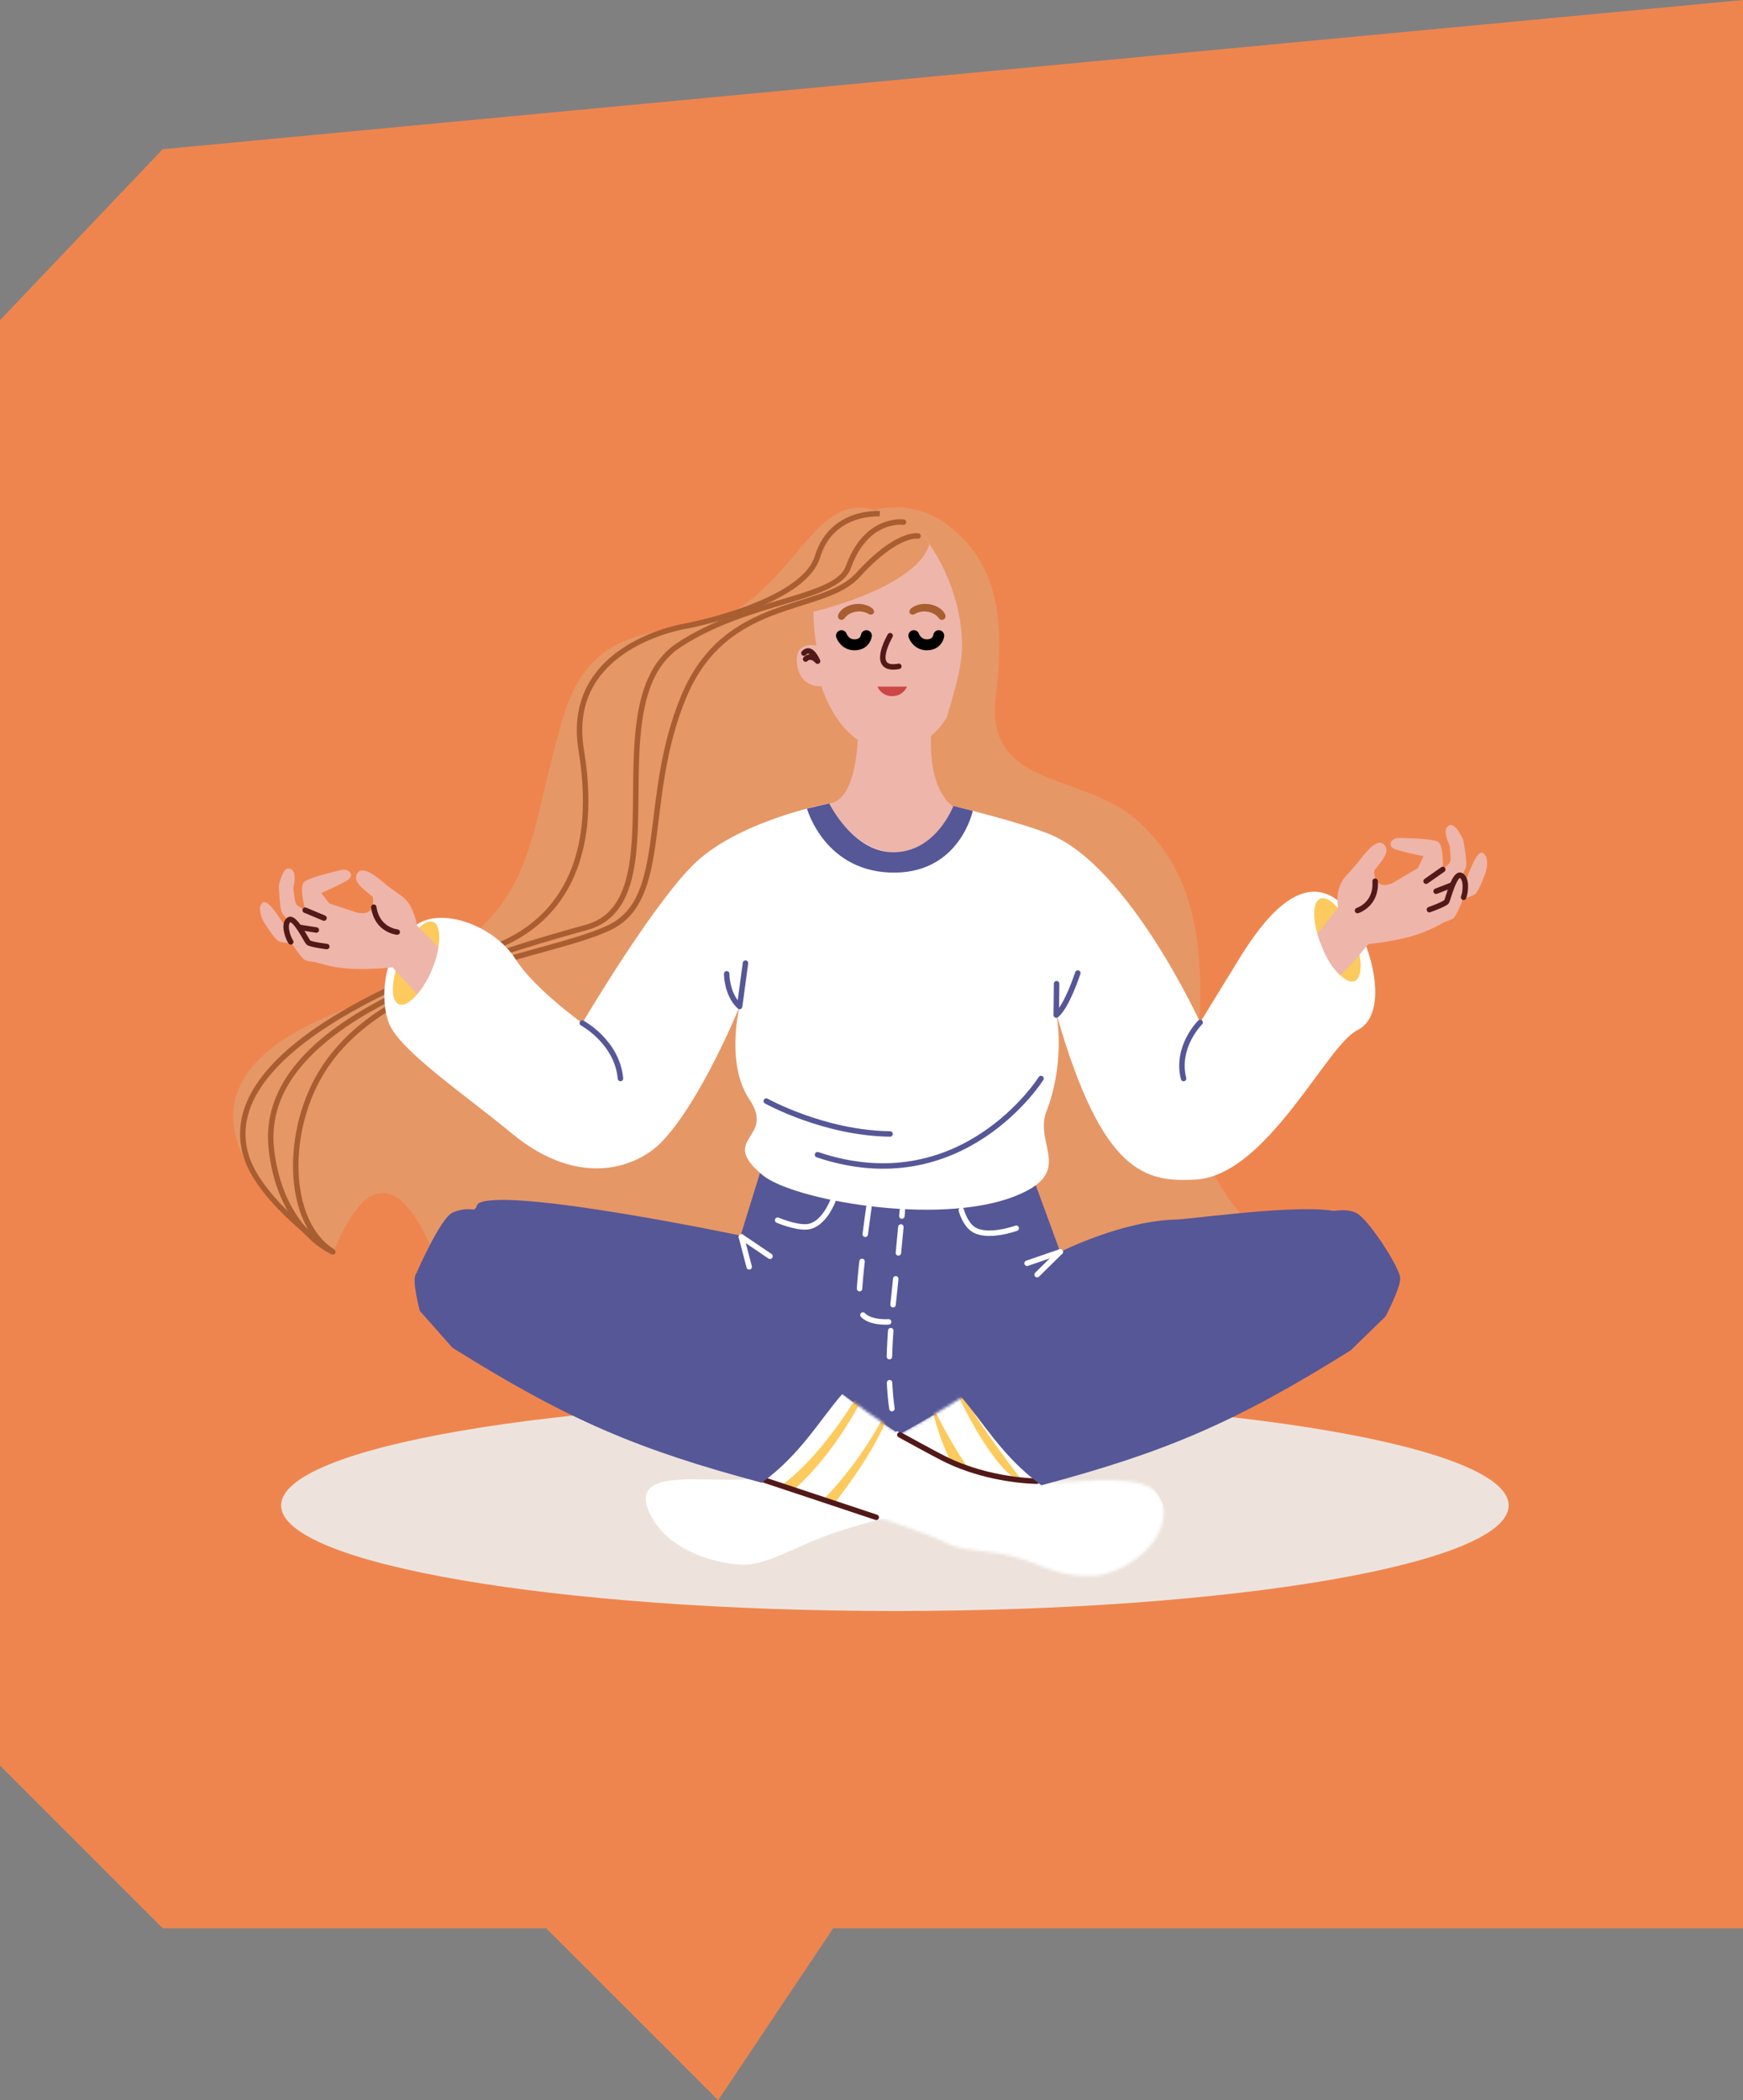<svg width="616" height="742" viewBox="0 0 616 742" fill="none" xmlns="http://www.w3.org/2000/svg">
<rect x="0" y="0" width="616" height="742" fill="#808080" stroke="none"/>
<path d="M0 623.763V113.112L57.498 52.712L616 0V681.234H294.449L253.798 742L193.004 681.234H57.498L0 623.763Z" fill="#EF854E"/>
<path d="M316.264 569.154C436.068 569.154 533.187 552.456 533.187 531.859C533.187 511.261 436.068 494.564 316.264 494.564C196.461 494.564 99.341 511.261 99.341 531.859C99.341 552.456 196.461 569.154 316.264 569.154Z" fill="#EDE3DC"/>
<path d="M347.796 207.488C347.796 207.488 346.47 302.604 342.632 326.815C338.795 351.026 396.383 313.494 400.989 338.889C405.595 364.283 389.472 438.979 398.105 449.189C406.739 459.399 333.801 481.26 330.25 481.856C326.7 482.452 158.626 458.19 158.626 458.19C158.626 458.19 140.05 385.925 117.633 442.267C93.848 416.429 98.087 385.599 98.087 385.599L205.41 319.804L228.63 250.708L287.734 207.475L324.462 187.457L347.796 207.488Z" fill="#EDE3DC"/>
<path d="M347.796 208.075C347.796 208.075 346.47 303.191 342.633 327.411C338.795 351.63 396.383 314.095 400.989 339.485C405.595 364.875 389.472 439.579 398.11 449.785C406.747 459.991 333.805 481.861 330.255 482.456C326.704 483.052 158.63 458.79 158.63 458.79C158.63 458.79 140.055 386.546 117.637 442.863C93.852 417.029 98.091 386.195 98.091 386.195L205.411 320.408L228.63 251.312L287.734 208.075L324.462 188.057L347.796 208.075Z" fill="#E69766"/>
<g style="mix-blend-mode:multiply" opacity="0.59">
<path d="M347.796 208.075C347.796 208.075 346.47 303.191 342.633 327.411C338.795 351.63 396.383 314.095 400.989 339.485C405.595 364.875 389.472 439.579 398.11 449.785C406.747 459.991 333.805 481.861 330.255 482.456C326.704 483.052 158.63 458.79 158.63 458.79C158.63 458.79 140.055 386.546 117.637 442.863C93.852 417.029 98.091 386.195 98.091 386.195L205.411 320.408L228.63 251.312L287.734 208.075L324.462 188.057L347.796 208.075Z" fill="#E69766"/>
</g>
<path d="M329.47 255.091C329.47 255.091 326.291 276.145 336.372 284.588C341.523 288.907 327.384 302.118 314.065 301.226C300.678 300.33 287.696 284.432 293.07 283.823C303.624 282.632 303.287 257.546 303.287 257.546C303.287 257.546 317.011 237.328 329.47 255.091Z" fill="#EEB5AA"/>
<g style="mix-blend-mode:multiply">
<path d="M330.255 255.99C330.255 255.99 324.374 280.768 301.509 273.064C302.776 269.04 303.422 259.773 303.422 259.773L330.255 255.99Z" fill="#EEB5AA"/>
</g>
<path d="M339.099 242.429C339.099 242.429 334.877 265.211 314.296 264.992C296.738 264.801 290.296 242.429 290.296 242.429C290.296 242.429 282.976 243.312 281.713 234.86C280.409 226.171 288.51 228.06 288.51 228.06C288.51 228.06 282.482 194.59 298.702 184.599C313.009 175.784 335.54 180.251 341.201 196.88C346.863 213.51 341.78 227.494 341.78 227.494C341.78 227.494 349.349 227.071 347.509 235.604C346.132 241.972 342.417 242.264 339.099 242.429Z" fill="#EEB5AA"/>
<path d="M314.596 224.574C314.596 224.574 307.057 237.379 317.657 235.406" stroke="#511918" stroke-width="1.93" stroke-linecap="round" stroke-linejoin="round"/>
<path d="M331.825 218.438C332.758 219.756 335.012 218.632 333.813 216.646C332.099 213.798 326.995 212.314 323.192 214.178C319.878 215.801 321.853 217.825 323.322 216.917C325.965 215.268 330.052 215.957 331.825 218.438Z" fill="#A95E32"/>
<path d="M298.474 218.438C297.541 219.756 295.286 218.632 296.485 216.646C298.199 213.798 303.303 212.314 307.107 214.178C310.421 215.801 308.445 217.825 306.976 216.917C304.325 215.268 300.238 215.957 298.474 218.438Z" fill="#A95E32"/>
<path d="M322.959 224.574C322.959 224.574 324.116 227.93 327.755 227.807C331.394 227.685 331.762 224.574 331.762 224.574" stroke="black" stroke-width="3.87" stroke-linecap="round" stroke-linejoin="round"/>
<path d="M297.389 224.574C297.389 224.574 298.541 227.93 302.18 227.807C305.819 227.685 306.191 224.574 306.191 224.574" stroke="black" stroke-width="3.87" stroke-linecap="round" stroke-linejoin="round"/>
<path d="M310.113 242.577C310.539 243.601 311.267 244.471 312.2 245.071C313.133 245.671 314.227 245.971 315.335 245.932C316.439 245.956 317.526 245.649 318.455 245.051C319.385 244.453 320.115 243.592 320.553 242.577" fill="#CB4746"/>
<path d="M284.723 232.849C284.723 232.849 286.412 230.85 288.945 233.584C288.945 233.584 286.619 227.925 284.111 230.744" stroke="#511918" stroke-width="1.93" stroke-linecap="round" stroke-linejoin="round"/>
<path d="M328.414 192.177C328.414 192.177 327.363 205.7 287.438 216.181C252.533 225.351 239.67 266.767 238.581 296.053C236.643 348.182 178.012 360.289 151.415 366.747C124.819 373.204 94.667 404.042 117.642 442.279C117.642 442.279 39.139 391.068 116.51 358.797C193.881 326.527 183.048 306.661 199.116 253.108C211.047 213.349 243.17 228.453 263.463 213.349C283.757 198.245 290.583 174.617 308.922 180.179C327.261 185.74 328.414 192.177 328.414 192.177Z" fill="#E69766"/>
<path d="M328.414 192.177C328.414 192.177 339.846 207.433 339.994 227.807C340.142 248.181 321.558 272.565 339.108 285.573C356.657 298.581 386.416 348.013 380.404 391.579C374.393 435.146 390.507 457.041 400.364 460.168C410.222 463.295 464.809 450.566 464.809 450.566C464.809 450.566 416.681 425.751 422.343 378.335C428.004 330.918 420.561 306.606 401.804 289.757C383.047 272.907 347.868 278.9 351.942 245.932C356.016 212.965 349.611 197.498 335.958 186.26C323.15 175.716 308.939 180.183 308.939 180.183C308.939 180.183 327.363 186.231 328.414 192.177Z" fill="#E69766"/>
<path d="M319.316 184.464C319.316 184.464 306.191 182.622 299.837 200.308C295.67 211.908 264.882 211.608 240.045 227.807C209.421 247.783 240.636 318.536 207.239 327.652C146.303 344.315 91.188 367.385 95.959 406.497C99.408 434.837 117.637 442.279 117.637 442.279C100.843 431.685 100.662 398.958 114.281 377.752C137.006 342.371 194.037 338.027 215.484 327.66C236.93 317.294 226.532 282.137 241.721 245.932C256.717 210.18 290.79 216.84 303.181 203.165C317.062 187.858 324.462 189.375 324.462 189.375" stroke="#A95E32" stroke-width="1.93" stroke-linecap="round" stroke-linejoin="round"/>
<path d="M310.932 181.506C310.932 181.506 293.948 180.179 288.929 196.631C283.816 213.379 242.595 221.142 242.595 221.142C242.595 221.142 199.264 227.676 205.411 264.992C212.541 308.284 194.249 327.96 172.857 335.258C148.435 343.618 75.961 371.125 86.921 408.166C91.86 424.864 117.638 442.279 117.638 442.279" stroke="#A95E32" stroke-width="1.93" stroke-miterlimit="10"/>
<path d="M417.04 434.516C417.04 434.516 468.608 420.384 480.973 432.492C493.339 444.599 477.596 473.729 477.596 473.729L393.162 481.856L417.04 434.516Z" fill="#EEB5AA"/>
<path d="M158.63 432.492C158.63 432.492 163.696 423.216 198.985 429.111C234.274 435.006 258.089 442.288 258.089 442.288L263.463 470.34L200.53 463.862L158.638 432.492" fill="#EEB5AA"/>
<path d="M261.745 436.519L268.837 413.589C268.837 413.589 343.722 408.475 365.02 415.909L374.692 442.28C374.692 442.28 396.332 431.359 415.448 430.869C422.338 430.692 476.418 422.683 476.418 430.869C476.418 439.055 413.05 494.484 413.05 494.484L325.915 521.581L202.852 476.008C202.852 476.008 159.808 428.625 169.712 424.822C182.483 419.911 261.745 436.519 261.745 436.519Z" fill="#565797"/>
<path d="M366.536 450.321L374.696 442.279" stroke="white" stroke-width="1.93" stroke-linecap="round" stroke-linejoin="round"/>
<path d="M272.13 443.822L262.011 436.98" stroke="white" stroke-width="1.93" stroke-linecap="round" stroke-linejoin="round"/>
<path d="M318.911 427.589C318.911 427.589 318.847 428.329 318.733 429.622" stroke="white" stroke-width="1.93" stroke-linecap="round" stroke-linejoin="round"/>
<path d="M318.383 433.485C317.902 438.763 317.116 446.856 316.272 454.712C313.963 475.661 312.785 492.747 317.653 508.806" stroke="white" stroke-width="1.93" stroke-linecap="round" stroke-linejoin="round" stroke-dasharray="9.2 9.2"/>
<path d="M318.235 510.682C318.451 511.324 318.679 511.95 318.911 512.609" stroke="white" stroke-width="1.93" stroke-linecap="round" stroke-linejoin="round"/>
<path d="M307.086 426.486C307.086 426.486 302.864 455.756 303.708 461.926C304.51 467.843 314.263 466.997 314.263 466.997" stroke="white" stroke-width="1.93" stroke-linecap="round" stroke-linejoin="round" stroke-dasharray="9.66 9.66"/>
<path d="M261.39 355.582C261.39 355.582 256.29 375.744 264.899 388.498C274.25 402.339 253.686 401.958 269.462 415.123C280.016 423.938 331.014 433.13 358.088 422.839C380.59 414.286 365.084 404.41 369.909 392.412C371.648 388.067 375.95 374.527 373.388 358.269C389.624 415.321 405.19 417.561 422.359 416.741C447.639 415.533 468.87 369.287 479.572 364.046C493.17 357.39 482.442 326.274 473.577 318.747C459.844 307.079 446.161 325.361 437.857 338.885L424.141 361.219C424.141 361.219 398.811 305.714 370.614 294.574C359.688 290.221 336.938 284.728 336.938 284.728C336.938 284.728 331.779 301.987 316.251 301.247C300.724 300.508 293.057 283.823 293.057 283.823C293.057 283.823 263.928 289.216 247.362 303.348C232.657 315.882 205.791 361.452 205.791 361.452C205.791 361.452 188.748 349.264 182.221 338.889C174.905 327.263 155.932 319.872 146.569 327.149C134.815 336.256 134.326 353.798 137.5 361.612C141.431 371.332 165.093 387.311 180.748 400.314C205.187 420.6 225.544 411.873 233.586 403.695C247.716 389.284 261.39 355.582 261.39 355.582Z" fill="white"/>
<path d="M367.904 381.04C367.904 381.04 340.091 425.168 288.924 407.951" stroke="#565797" stroke-width="1.93" stroke-linecap="round" stroke-linejoin="round"/>
<path d="M270.809 388.993C270.809 388.993 291.12 400.323 314.558 400.619" stroke="#565797" stroke-width="1.93" stroke-linecap="round" stroke-linejoin="round"/>
<path d="M424.141 361.219C424.141 361.219 415.453 369.802 418.29 381.052" stroke="#565797" stroke-width="1.93" stroke-linecap="round" stroke-linejoin="round"/>
<path d="M205.803 361.452C205.803 361.452 218.088 368.049 219.283 381.039" stroke="#565797" stroke-width="1.93" stroke-linecap="round" stroke-linejoin="round"/>
<path d="M285.197 285.67C285.197 285.67 291.572 308.787 316.783 308.275C339.34 307.815 343.802 286.46 343.802 286.46L336.938 284.728C336.938 284.728 330.753 301.273 315.53 301.095C301.362 300.93 293.07 283.823 293.07 283.823L285.197 285.67Z" fill="#565797"/>
<g style="mix-blend-mode:multiply">
<path d="M152.548 342.575C155.908 334.543 156.168 326.999 153.129 325.725C150.091 324.451 144.903 329.93 141.543 337.962C138.184 345.995 137.923 353.539 140.962 354.813C144.001 356.086 149.188 350.607 152.548 342.575Z" fill="#FDCA5D"/>
</g>
<g style="mix-blend-mode:multiply">
<path d="M478.761 346.592C481.799 345.316 481.533 337.772 478.168 329.742C474.803 321.712 469.612 316.237 466.574 317.513C463.536 318.788 463.801 326.332 467.166 334.362C470.532 342.392 475.723 347.868 478.761 346.592Z" fill="#FDCA5D"/>
</g>
<path d="M263.463 340.262L261.39 355.582C256.747 351.267 256.818 344.032 256.818 344.032" stroke="#565797" stroke-width="1.93" stroke-linecap="round" stroke-linejoin="round"/>
<path d="M380.919 343.761C380.919 343.761 377.056 355.615 373.295 358.628L373.417 347.531" stroke="#565797" stroke-width="1.93" stroke-linecap="round" stroke-linejoin="round"/>
<path d="M482.219 333.674C487.654 333.202 493.041 332.282 498.325 330.923C502.401 329.793 506.318 328.15 509.981 326.033C515.076 322.91 513.358 320.649 513.358 320.649C513.358 320.649 511.767 319.998 513.151 318.333C514.709 316.461 512.421 315.683 512.421 315.683C512.684 314.469 513.02 313.27 513.426 312.096C514.055 310.405 511.965 311.322 511.965 311.322C511.965 311.322 509.567 311.229 509.782 309.209C509.998 307.189 510.335 298.644 508.241 297.41C506.147 296.176 496.281 296.108 494.504 296.049C491.595 295.948 489.691 299.164 493.731 300.275C498.489 301.594 503.108 302.502 503.108 302.502L501.06 306.699L492.592 311.719C492.592 311.719 489.332 313.6 487.272 312.045C486.373 311.369 485.702 310.033 485.63 307.607C489.104 303.411 490.793 301.032 489.624 299.033C488.096 296.425 485.301 297.613 480.889 303.432C476.477 309.251 473.822 309.987 472.868 315.502C472.539 317.42 471.428 327.411 482.219 333.674Z" fill="#EEB5AA"/>
<path d="M479.766 321.685C479.766 321.685 486.571 319.605 485.985 311.322" stroke="#511918" stroke-width="1.93" stroke-linecap="round" stroke-linejoin="round"/>
<path d="M475.257 317.645L465.585 329.875C465.585 329.875 468.355 340.114 473.64 344.522C477.195 341.61 484.279 332.664 484.279 332.664" fill="#EEB5AA"/>
<path d="M146.29 325.907L154.978 334.65C154.978 334.65 153.657 343.948 147.502 351.195C144.357 348.182 134.14 336.569 134.14 336.569" fill="#EEB5AA"/>
<path d="M467.152 429.517C449.885 433.118 430.676 442.931 406.3 450.567C381.924 458.204 313.187 515.894 313.187 515.894L352.41 527.452C352.41 527.452 435.907 505.375 466.134 483.353C471.593 479.38 491.92 467.036 491.92 456.158C491.92 446.468 484.418 425.921 467.152 429.517Z" fill="#EEB5AA"/>
<path d="M172.461 429.517C189.723 433.118 208.936 442.931 233.312 450.567C257.688 458.204 326.426 515.894 326.426 515.894L287.202 527.443C287.202 527.443 203.705 505.375 173.478 483.353C168.019 479.38 147.692 467.036 147.692 456.158C147.692 446.468 155.194 425.921 172.461 429.517Z" fill="#EEB5AA"/>
<path d="M422.343 445.052C422.343 445.052 442.138 437.965 456.741 433.456" stroke="#511918" stroke-width="1.93" stroke-linecap="round" stroke-linejoin="round"/>
<path d="M210.756 442.597C210.756 442.597 202.523 439.178 176.961 432.67" stroke="#511918" stroke-width="1.93" stroke-linecap="round" stroke-linejoin="round"/>
<mask id="mask0_4149_5970" style="mask-type:luminance" maskUnits="userSpaceOnUse" x="217" y="491" width="152" height="66">
<path d="M344.136 491.048C344.136 491.048 363.34 519.764 368.845 522.799C361.922 526.273 279.345 556.772 279.345 556.772C279.345 556.772 242.912 556.962 230.703 552.313C225.481 550.327 221.052 545.594 219.266 537.827C207.648 487.313 266.127 529.311 275.166 518.949C288.907 503.211 305.034 513.341 316.247 507.538C327.46 501.736 344.136 491.048 344.136 491.048Z" fill="white"/>
</mask>
<g mask="url(#mask0_4149_5970)">
<path d="M344.135 491.048C344.135 491.048 363.34 519.764 368.845 522.799C361.921 526.273 310.641 534.501 288.08 544.102C282.858 546.021 272.417 551.773 264.768 552.723C259.225 553.412 238.141 550.34 230.34 536.056C217.582 512.707 266.131 529.294 275.183 518.949C288.924 503.211 305.051 513.341 316.264 507.538C327.477 501.736 344.135 491.048 344.135 491.048Z" fill="white"/>
<path d="M328.828 494.624C328.828 494.624 333.716 524.536 350.755 531.859C367.794 539.183 366.536 529.839 366.536 529.839C366.536 529.839 338.445 494.763 338.998 488.149C339.551 481.535 328.828 494.624 328.828 494.624Z" fill="#FDCA5D"/>
<path d="M328.414 482.457C328.414 482.457 344.592 522.097 358.232 527.443" stroke="white" stroke-width="9.66" stroke-linecap="round" stroke-linejoin="round"/>
</g>
<mask id="mask1_4149_5970" style="mask-type:luminance" maskUnits="userSpaceOnUse" x="268" y="492" width="144" height="65">
<path d="M297.228 492.092C297.228 492.092 274.452 519.638 268.842 522.465C274.478 525.191 320.089 537.869 335.832 545.683C340.475 547.986 351.494 547.948 357.21 549.677C367.072 551.874 373.827 557.55 386.863 556.679C395.699 556.092 408.495 548.117 410.813 537.827C415.976 514.879 378.027 526.146 364.586 523.247C354.719 521.134 346.204 523.137 323.952 510.315C313.009 504.01 297.228 492.092 297.228 492.092Z" fill="white"/>
</mask>
<g mask="url(#mask1_4149_5970)">
<path d="M297.228 492.092C297.228 492.092 274.452 519.638 268.842 522.465C275.626 526.192 358.08 560.301 358.08 560.301C358.08 560.301 386.99 567.096 399.364 562.9C404.654 561.108 416.335 552.415 414.853 544.584C409.927 518.429 398.693 517.427 378.416 515.53C357.624 513.586 334.932 516.536 323.956 510.315C312.98 504.094 297.228 492.092 297.228 492.092Z" fill="white"/>
<path d="M305.461 488.991C305.461 488.991 289.866 517.449 271.983 527.448C252.934 538.097 291.917 534.865 291.917 534.865C291.917 534.865 308.382 515.095 313.773 500.253C315.361 495.833 305.461 488.991 305.461 488.991Z" fill="#FDCA5D"/>
<path d="M313.773 486.083C313.773 486.083 299.42 523.957 268.842 540.701" stroke="white" stroke-width="9.66" stroke-linecap="round" stroke-linejoin="round"/>
</g>
<path d="M318.024 506.909C318.024 506.909 329.816 513.438 334.067 515.53C349.763 523.276 366.413 523.276 366.413 523.276" stroke="#511918" stroke-width="1.93" stroke-linecap="round" stroke-linejoin="round"/>
<path d="M268.842 522.465L309.674 536.056" stroke="#511918" stroke-width="1.93" stroke-linecap="round" stroke-linejoin="round"/>
<path d="M160.213 428.837C164.435 426.935 168.234 427.992 168.234 427.992C165.884 423.285 202.176 438.25 211.296 440.67C220.415 443.09 250.979 458.63 250.979 458.63C268.989 471.482 280.436 477.265 297.418 492.016C289.424 501.13 282.853 513.147 269.133 523.289C225.893 511.719 201.323 501.491 160.213 475.746L148.814 462.856C148.814 462.856 145.859 451.657 147.548 450.178C147.548 450.178 155.991 430.738 160.213 428.837Z" fill="#565797" stroke="#565797"/>
<path d="M478.951 428.901C474.729 427 469.03 428.901 469.03 428.901C471.38 424.194 435.088 439.159 425.969 441.579C416.85 443.999 386.285 459.54 386.285 459.54C368.276 472.392 356.829 478.175 339.846 492.926C347.841 502.04 354.411 514.056 368.132 524.199C411.371 512.629 435.942 502.401 477.051 476.656L489.294 464.758C489.294 464.758 494.36 455.038 494.36 451.657C494.361 448.276 483.173 430.803 478.951 428.901Z" fill="#565797" stroke="#565797"/>
<path d="M512.358 291.532C514.54 290.729 517.141 296.743 517.141 296.743C517.141 296.743 518.483 304.024 518.162 306.04C517.842 308.056 512.125 316.512 512.125 316.512L503.99 312.489C503.99 312.489 511.783 305.803 512.362 304.742C512.94 303.682 512.518 301.818 512.362 298.826C510.15 294.114 510.758 292.119 512.358 291.532Z" fill="#EEB5AA"/>
<path d="M523.912 301.311C526.137 302.203 525.736 306.475 524.951 308.495C524.166 310.515 522.637 314.615 521.426 315.827C520.214 317.04 509.242 319.838 509.242 319.838L504.881 313.385C504.881 313.385 517.702 311.39 518.221 310.536C518.741 309.683 521.675 300.419 523.912 301.311Z" fill="#EEB5AA"/>
<path d="M516.221 309.822C518.45 310.714 518.049 314.987 517.263 317.007C516.478 319.027 514.95 323.126 513.738 324.339C512.527 325.552 501.55 328.349 501.55 328.349L497.193 321.917C497.193 321.917 510.737 319.952 511.256 319.098C511.775 318.245 513.996 308.931 516.221 309.822Z" fill="#EEB5AA"/>
<path d="M505.172 321.364C505.172 321.364 510.736 319.382 511.247 318.536C511.758 317.691 513.987 308.394 516.212 309.264C518.436 310.135 518.04 314.978 517.254 317.015" stroke="#511918" stroke-width="1.93" stroke-linecap="round" stroke-linejoin="round"/>
<path d="M503.99 311.322L509.888 307.185" stroke="#511918" stroke-width="1.93" stroke-linecap="round" stroke-linejoin="round"/>
<path d="M507.541 314.864L513.206 312.654" stroke="#511918" stroke-width="1.93" stroke-linecap="round" stroke-linejoin="round"/>
<path d="M140.544 341.522C135.135 342.225 129.678 342.479 124.227 342.282C120.009 342.047 115.837 341.279 111.811 339.996C106.167 338.035 107.37 335.44 107.37 335.44C107.37 335.44 108.788 334.464 107.079 333.137C105.158 331.641 107.226 330.39 107.226 330.39C106.708 329.26 106.125 328.16 105.479 327.098C104.503 325.572 106.745 326.033 106.745 326.033C106.745 326.033 109.067 325.429 108.434 323.497C107.801 321.566 105.643 313.308 107.425 311.643C109.206 309.978 118.823 307.815 120.55 307.375C123.37 306.652 125.92 309.387 122.209 311.348C117.844 313.659 113.525 315.531 113.525 315.531L116.421 319.195L125.768 322.285C125.768 322.285 129.357 323.426 131.037 321.465C131.767 320.619 132.139 319.166 131.691 316.778C127.398 313.422 125.24 311.457 125.958 309.26C126.895 306.382 129.88 306.948 135.432 311.686C140.983 316.423 143.736 316.579 145.825 321.765C145.813 321.79 152.593 336.285 140.544 341.522Z" fill="#EEB5AA"/>
<path d="M140.384 329.287C140.384 329.287 133.291 328.708 132.097 320.493" stroke="#511918" stroke-width="1.93" stroke-linecap="round" stroke-linejoin="round"/>
<path d="M102.106 306.804C99.801 306.487 98.547 312.919 98.547 312.919C98.547 312.919 98.787 320.319 99.535 322.217C100.282 324.114 107.653 331.151 107.653 331.151L114.741 325.479C114.741 325.479 105.698 320.615 104.909 319.702C104.12 318.789 104.132 316.879 103.642 313.913C104.812 308.854 103.794 307.037 102.106 306.804Z" fill="#EEB5AA"/>
<path d="M92.919 318.827C90.931 320.175 92.235 324.262 93.439 326.088C94.642 327.913 97.006 331.582 98.445 332.494C99.885 333.407 111.208 333.804 111.208 333.804L114.087 326.565C114.087 326.565 101.139 327.36 100.451 326.637C99.763 325.914 94.903 317.479 92.919 318.827Z" fill="#EEB5AA"/>
<path d="M102.236 325.5C100.252 326.848 101.557 330.935 102.76 332.756C103.963 334.578 106.327 338.25 107.767 339.163C109.206 340.076 120.529 340.473 120.529 340.473L123.408 333.238C123.408 333.238 109.76 334.214 109.055 333.492C108.349 332.769 104.221 324.152 102.236 325.5Z" fill="#EEB5AA"/>
<path d="M115.497 334.409C115.497 334.409 109.641 333.678 108.953 332.959C108.265 332.241 104.107 323.607 102.118 324.964C100.13 326.32 101.557 330.935 102.76 332.757" stroke="#511918" stroke-width="1.93" stroke-linecap="round" stroke-linejoin="round"/>
<path d="M114.509 324.347L107.864 321.566" stroke="#511918" stroke-width="1.93" stroke-linecap="round" stroke-linejoin="round"/>
<path d="M111.795 328.564L105.787 327.622" stroke="#511918" stroke-width="1.93" stroke-linecap="round" stroke-linejoin="round"/>
<path d="M339.745 427.589C339.813 427.805 340.91 431.955 343.608 434.043C348.48 437.812 359.144 433.924 359.144 433.924" stroke="white" stroke-width="1.93" stroke-linecap="round" stroke-linejoin="round"/>
<path d="M294.366 424.188C294.366 424.188 291.204 432.796 285.34 433.417C281.215 433.84 274.832 431.08 274.832 431.08" stroke="white" stroke-width="1.93" stroke-linecap="round" stroke-linejoin="round"/>
<path d="M262.011 436.98L264.767 447.575" stroke="white" stroke-width="1.93" stroke-linecap="round" stroke-linejoin="round"/>
<path d="M374.696 442.279L362.99 446.298" stroke="white" stroke-width="1.93" stroke-linecap="round" stroke-linejoin="round"/>
</svg>
